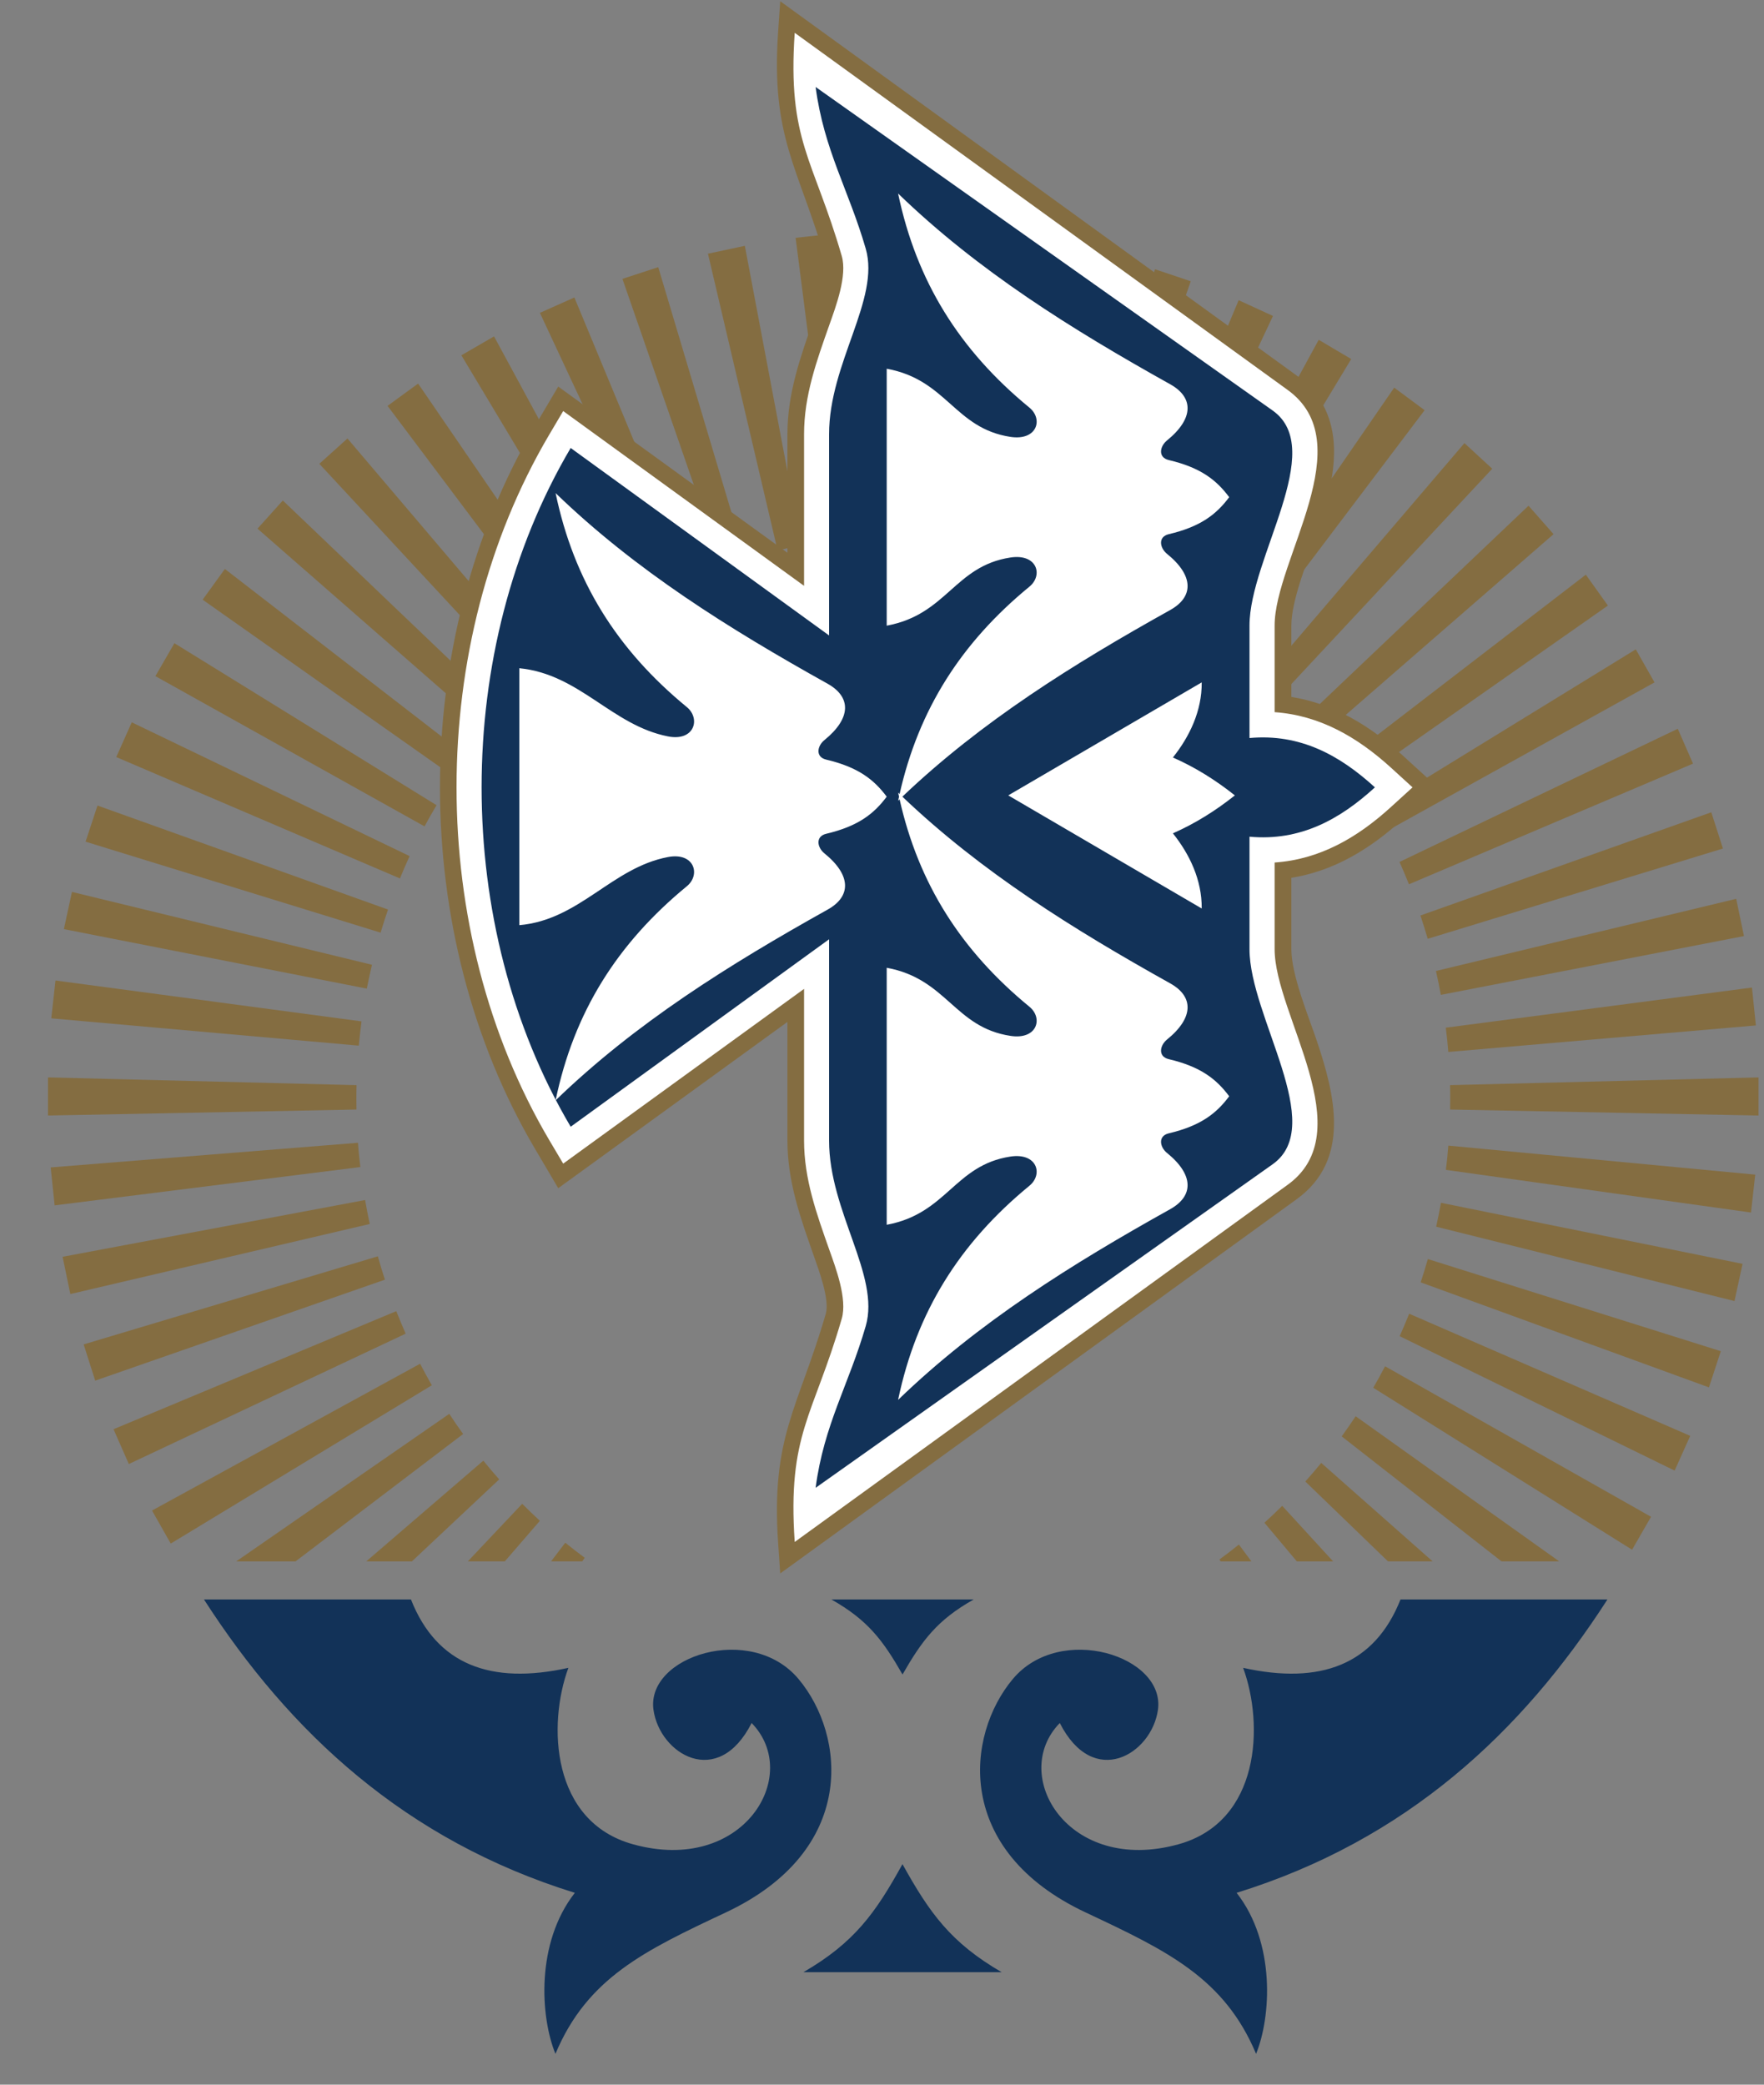 <svg width="33" height="39" viewBox="0 0 33 39" fill="none" xmlns="http://www.w3.org/2000/svg">
<rect x="0" y="0" width="33" height="39" fill="#808080" stroke="none"/>
<path fill-rule="evenodd" clip-rule="evenodd" d="M6.669 20.757L0.898 20.869V20.156L6.67 20.301C6.667 20.39 6.667 20.478 6.667 20.567C6.667 20.631 6.668 20.694 6.669 20.757ZM16.686 10.022L16.546 4.324H17.25L17.143 10.022C17.061 10.02 16.98 10.019 16.898 10.019C16.828 10.019 16.757 10.02 16.686 10.022ZM27.127 20.301L32.898 20.156V20.869L27.128 20.757C27.129 20.694 27.13 20.631 27.13 20.567C27.13 20.478 27.13 20.39 27.127 20.301ZM6.741 21.833L1.022 22.55L0.948 21.84L6.697 21.379C6.707 21.531 6.723 21.682 6.741 21.833ZM15.609 10.101L14.884 4.449L15.585 4.373L16.063 10.052C15.911 10.067 15.759 10.082 15.609 10.101ZM27.047 19.226L32.775 18.475L32.848 19.184L27.094 19.68C27.081 19.528 27.067 19.377 27.047 19.226ZM6.917 22.898L1.316 24.209L1.171 23.512L6.83 22.45C6.856 22.601 6.886 22.749 6.917 22.898ZM14.547 10.298L13.244 4.746L13.934 4.599L14.993 10.202C14.844 10.23 14.694 10.263 14.547 10.298ZM26.863 18.165L32.48 16.815L32.625 17.512L26.954 18.612C26.927 18.462 26.897 18.313 26.863 18.165ZM7.201 23.94L1.781 25.829L1.565 25.151L7.069 23.503C7.109 23.649 7.153 23.795 7.201 23.94ZM13.513 10.61L11.644 5.217L12.314 4.998L13.946 10.465C13.8 10.51 13.656 10.559 13.513 10.61ZM26.573 17.127L32.014 15.196L32.232 15.874L26.709 17.563C26.666 17.416 26.621 17.272 26.573 17.127ZM7.589 24.95L2.41 27.389L2.124 26.738L7.413 24.529C7.469 24.67 7.528 24.81 7.589 24.95ZM12.519 11.03L10.1 5.853L10.745 5.565L12.934 10.839C12.794 10.9 12.656 10.964 12.519 11.03ZM26.181 16.125L31.387 13.634L31.672 14.286L26.358 16.543C26.302 16.402 26.243 16.263 26.181 16.125ZM8.078 25.916L3.194 28.877L2.844 28.259L7.859 25.513C7.93 25.648 8.003 25.783 8.078 25.916ZM11.576 11.556L8.631 6.647L9.242 6.293L11.967 11.322C11.835 11.398 11.705 11.476 11.576 11.556ZM25.689 15.166L30.601 12.148L30.952 12.766L25.909 15.565C25.838 15.43 25.764 15.297 25.689 15.166ZM22.836 29.211L22.812 29.175C22.936 29.085 23.058 28.991 23.177 28.895L23.411 29.211H22.836ZM8.664 26.827L5.528 29.211H4.418L8.405 26.45C8.488 26.578 8.574 26.703 8.664 26.827ZM10.695 12.179L7.25 7.593L7.822 7.176L11.06 11.904C10.936 11.994 10.814 12.084 10.695 12.179ZM25.101 14.262L29.667 10.751L30.08 11.329L25.361 14.637C25.277 14.51 25.19 14.385 25.101 14.262ZM24.261 29.211L23.654 28.487C23.768 28.384 23.879 28.279 23.987 28.171L24.94 29.211H24.261ZM9.339 27.676L7.705 29.211H6.851L9.042 27.326C9.138 27.445 9.237 27.562 9.339 27.676ZM9.883 12.888L5.974 8.677L6.5 8.203L10.217 12.577C10.102 12.678 9.991 12.781 9.883 12.888ZM24.424 13.423L28.595 9.461L29.063 9.993L24.721 13.77C24.625 13.652 24.526 13.536 24.424 13.423ZM25.966 29.21L24.419 27.716C24.521 27.602 24.62 27.486 24.717 27.368L26.801 29.21L25.966 29.21ZM10.1 28.451L9.444 29.21H8.752L9.769 28.133C9.877 28.241 9.987 28.347 10.1 28.451ZM9.149 13.677L4.817 9.89L5.291 9.363L9.449 13.335C9.346 13.447 9.246 13.561 9.149 13.677ZM23.665 12.657L27.396 8.29L27.916 8.769L23.996 12.971C23.888 12.864 23.778 12.759 23.665 12.657ZM28.09 29.21L25.1 26.872C25.189 26.748 25.277 26.622 25.361 26.495L29.169 29.21H28.09ZM10.939 29.143L10.892 29.21H10.309L10.575 28.861C10.694 28.957 10.815 29.051 10.939 29.143ZM8.5 14.539L3.791 11.219L4.207 10.644L8.764 14.167C8.673 14.289 8.585 14.413 8.5 14.539ZM22.831 11.973L26.082 7.252L26.651 7.674L23.193 12.251C23.075 12.156 22.954 12.063 22.831 11.973ZM30.532 28.992L25.69 25.962C25.767 25.83 25.841 25.696 25.911 25.56L30.887 28.376L30.532 28.992ZM7.942 15.46L2.907 12.649L3.263 12.033L8.167 15.064C8.089 15.194 8.014 15.326 7.942 15.46ZM21.929 11.381L24.67 6.357L25.278 6.717L22.319 11.619C22.19 11.537 22.06 11.458 21.929 11.381ZM31.328 27.512L26.184 24.997C26.246 24.859 26.306 24.719 26.362 24.577L31.62 26.862L31.328 27.512ZM7.482 16.434L2.175 14.163L2.465 13.513L7.663 16.016C7.6 16.154 7.539 16.293 7.482 16.434ZM20.97 10.887L23.172 5.616L23.814 5.911L21.382 11.083C21.246 11.015 21.108 10.949 20.97 10.887ZM31.97 25.955L26.577 23.99C26.625 23.846 26.67 23.7 26.711 23.554L32.192 25.278L31.97 25.955ZM7.12 17.448L1.601 15.746L1.824 15.07L7.259 17.016C7.21 17.159 7.163 17.304 7.12 17.448ZM19.961 10.5L21.607 5.037L22.276 5.262L20.393 10.651C20.25 10.596 20.107 10.546 19.961 10.5ZM32.448 24.34L26.867 22.949C26.9 22.802 26.929 22.652 26.957 22.502L32.599 23.644L32.448 24.34ZM6.862 18.495L1.195 17.382L1.346 16.686L6.959 18.049C6.924 18.197 6.892 18.346 6.862 18.495ZM18.917 10.225L19.992 4.625L20.679 4.779L19.363 10.327C19.215 10.29 19.067 10.256 18.917 10.225ZM32.757 22.684L27.049 21.886C27.068 21.735 27.083 21.584 27.094 21.432L32.836 21.975L32.757 22.684ZM6.712 19.562L0.959 19.051L1.038 18.343L6.763 19.108C6.744 19.259 6.726 19.41 6.712 19.562ZM17.85 10.065L18.342 4.386L19.043 4.466L18.303 10.118C18.152 10.096 18.001 10.079 17.85 10.065Z" fill="#846D41"/>
<path fill-rule="evenodd" clip-rule="evenodd" d="M24.158 13.038C24.955 13.166 25.635 13.579 26.242 14.134L26.895 14.73L26.242 15.326C25.635 15.881 24.955 16.295 24.158 16.422V17.757C24.158 18.239 24.477 19.006 24.634 19.471C24.976 20.486 25.274 21.699 24.257 22.435L14.596 29.436L14.557 28.869C14.42 26.871 14.935 26.346 15.448 24.579C15.527 24.313 15.312 23.745 15.222 23.488C14.972 22.778 14.731 22.105 14.731 21.337V19.118L10.443 22.229L10.008 21.491C7.638 17.473 7.638 11.987 10.008 7.968L10.443 7.232L14.731 10.341V8.122C14.731 7.356 14.972 6.683 15.222 5.972C15.312 5.716 15.526 5.147 15.448 4.88C14.935 3.112 14.42 2.589 14.557 0.591L14.596 0.023L24.257 7.025C24.537 7.228 24.746 7.492 24.86 7.825C25.095 8.515 24.856 9.326 24.634 9.988C24.477 10.454 24.158 11.221 24.158 11.703V13.038Z" fill="#846D41"/>
<path fill-rule="evenodd" clip-rule="evenodd" d="M23.845 13.323C24.68 13.382 25.386 13.781 26.033 14.372L26.425 14.73L26.033 15.087C25.386 15.68 24.68 16.079 23.845 16.136L23.845 17.757C23.845 18.989 25.486 21.177 24.075 22.175L14.867 28.847C14.729 26.826 15.217 26.496 15.747 24.67C15.854 24.302 15.637 23.726 15.514 23.38C15.278 22.71 15.042 22.062 15.042 21.337V18.5L10.536 21.769L10.274 21.327C7.963 17.41 7.963 12.05 10.274 8.133L10.536 7.69L15.042 10.96V8.123C15.042 7.398 15.278 6.751 15.514 6.081C15.637 5.734 15.854 5.157 15.747 4.789C15.218 2.965 14.729 2.635 14.867 0.614L24.075 7.285C25.486 8.284 23.845 10.471 23.845 11.703L23.845 13.323Z" fill="white"/>
<path fill-rule="evenodd" clip-rule="evenodd" d="M15.51 8.123C15.51 6.793 16.469 5.596 16.196 4.653C15.877 3.552 15.414 2.807 15.258 1.627L23.808 7.68C24.837 8.409 23.375 10.439 23.375 11.703V13.807C24.323 13.721 25.063 14.129 25.721 14.73C25.063 15.332 24.323 15.74 23.375 15.653V17.757C23.375 19.021 24.837 21.052 23.808 21.781L15.258 27.834C15.414 26.652 15.877 25.909 16.196 24.807C16.469 23.864 15.51 22.667 15.51 21.338V17.572L10.676 21.079C8.454 17.314 8.454 12.146 10.676 8.381L15.51 11.888V8.123Z" fill="#123258"/>
<path fill-rule="evenodd" clip-rule="evenodd" d="M21.892 7.189C20.05 6.161 18.297 5.068 16.801 3.62C17.145 5.265 17.949 6.551 19.258 7.626C19.519 7.84 19.404 8.249 18.902 8.173C17.854 8.012 17.716 7.104 16.588 6.898V11.705C17.716 11.497 17.854 10.591 18.902 10.43C19.403 10.353 19.519 10.761 19.258 10.975C17.983 12.022 17.186 13.27 16.829 14.855L16.801 14.828L16.819 14.904L16.801 14.98L16.829 14.954C17.186 16.539 17.983 17.787 19.258 18.834C19.519 19.048 19.403 19.457 18.902 19.379C17.854 19.219 17.716 18.312 16.588 18.105V22.913C17.716 22.706 17.854 21.798 18.902 21.637C19.403 21.561 19.519 21.969 19.258 22.183C17.949 23.258 17.145 24.544 16.801 26.189C18.297 24.743 20.05 23.648 21.892 22.621C22.331 22.375 22.339 21.98 21.829 21.567C21.697 21.459 21.658 21.251 21.866 21.202C22.463 21.061 22.757 20.829 22.995 20.509C22.757 20.189 22.463 19.956 21.866 19.815C21.658 19.767 21.697 19.559 21.829 19.45C22.339 19.038 22.331 18.642 21.892 18.397C20.082 17.387 18.36 16.314 16.881 14.904C18.359 13.496 20.082 12.421 21.892 11.412C22.331 11.167 22.339 10.771 21.829 10.359C21.697 10.25 21.658 10.042 21.866 9.993C22.463 9.853 22.757 9.62 22.995 9.301C22.757 8.981 22.463 8.748 21.866 8.607C21.658 8.558 21.697 8.351 21.829 8.242C22.339 7.829 22.331 7.434 21.892 7.189ZM21.942 14.171C22.251 13.784 22.486 13.302 22.481 12.766L18.862 14.88L22.481 16.996C22.486 16.458 22.251 15.977 21.942 15.59C22.361 15.405 22.745 15.164 23.101 14.88C22.745 14.597 22.361 14.355 21.942 14.171ZM15.484 12.792C13.642 11.765 11.889 10.671 10.394 9.225C10.736 10.869 11.542 12.155 12.85 13.229C13.111 13.445 12.992 13.875 12.494 13.776C11.445 13.569 10.843 12.611 9.715 12.501V17.308C10.843 17.21 11.445 16.233 12.494 16.034C12.992 15.939 13.111 16.365 12.85 16.579C11.542 17.654 10.736 18.94 10.394 20.585C11.889 19.139 13.642 18.045 15.484 17.016C15.923 16.771 15.931 16.376 15.421 15.963C15.288 15.855 15.25 15.647 15.457 15.598C16.055 15.457 16.35 15.224 16.588 14.904C16.35 14.585 16.055 14.352 15.457 14.211C15.25 14.163 15.288 13.955 15.421 13.847C15.931 13.433 15.923 13.039 15.484 12.792Z" fill="white"/>
<path fill-rule="evenodd" clip-rule="evenodd" d="M23.134 35.411C26.3 34.428 28.464 32.419 30.071 29.923H26.2C25.716 31.143 24.706 31.523 23.256 31.202C23.645 32.263 23.578 34.079 22.045 34.503C19.982 35.074 18.875 33.209 19.826 32.234C20.459 33.48 21.546 32.815 21.662 31.988C21.804 30.98 19.834 30.354 18.948 31.41C18.067 32.461 17.839 34.618 20.31 35.778C21.833 36.494 22.902 37.003 23.498 38.423C23.779 37.735 23.867 36.348 23.134 35.411ZM15.029 36.896H18.739C17.784 36.341 17.39 35.787 16.883 34.874C16.379 35.787 15.985 36.341 15.029 36.896ZM15.553 29.923H18.215C17.529 30.309 17.247 30.694 16.884 31.326C16.521 30.694 16.239 30.309 15.553 29.923ZM10.754 35.411C7.587 34.428 5.423 32.419 3.816 29.923H7.688C8.17 31.143 9.181 31.523 10.633 31.202C10.243 32.263 10.31 34.079 11.843 34.503C13.907 35.074 15.013 33.209 14.061 32.234C13.429 33.48 12.341 32.815 12.225 31.988C12.083 30.98 14.053 30.354 14.938 31.41C15.82 32.461 16.047 34.618 13.578 35.778C12.055 36.494 10.986 37.003 10.391 38.423C10.108 37.735 10.02 36.348 10.754 35.411Z" fill="#123258"/>
</svg>
